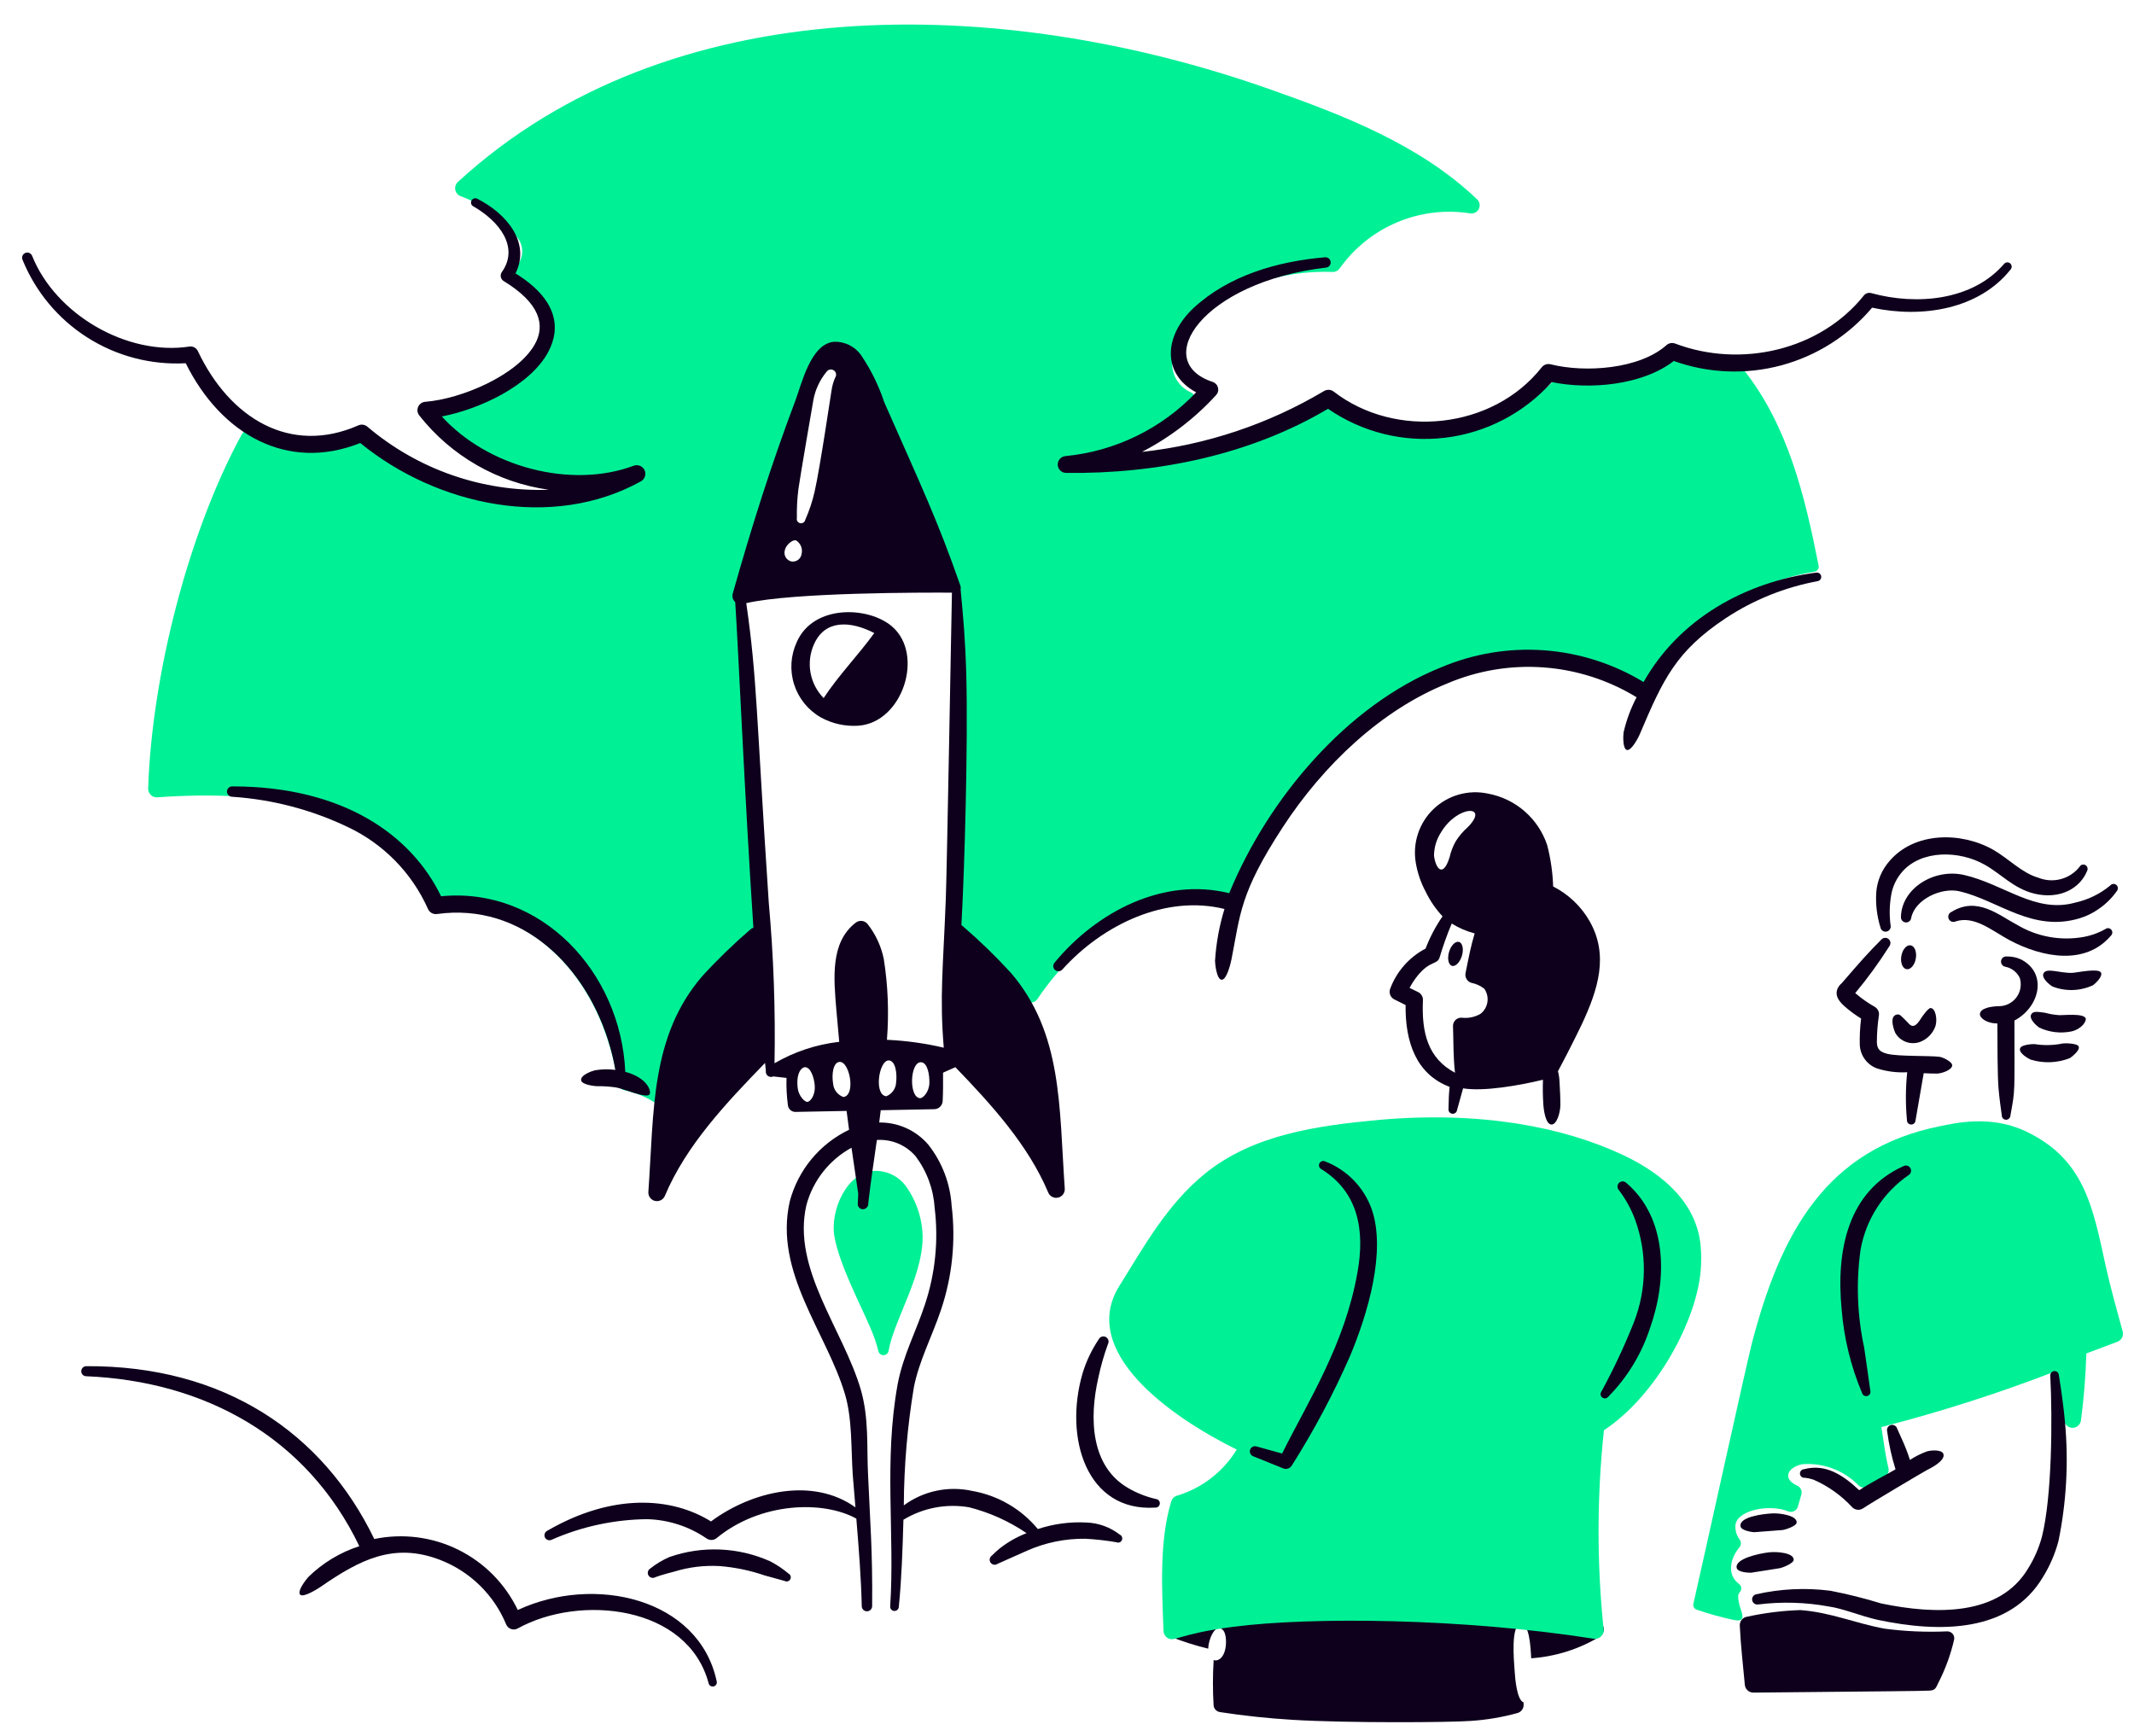 <svg width="193" height="157" viewBox="0 0 193 157" fill="none" xmlns="http://www.w3.org/2000/svg">
<path d="M144.329 146.6C140.229 146.326 136.418 145.613 132.236 145.36C127.245 145.06 122.658 145.269 117.336 145.332C114.492 145.289 111.65 145.523 108.852 146.032C107.651 146.218 106.5 146.643 105.467 147.282C105.401 147.332 105.353 147.402 105.329 147.482C105.305 147.561 105.308 147.646 105.336 147.724C105.363 147.802 105.415 147.869 105.484 147.915C105.552 147.962 105.634 147.985 105.717 147.982C106.873 148.452 108.062 148.834 109.276 149.125C109.276 149.046 109.28 148.968 109.289 148.889C109.373 148.25 109.755 147.196 110.321 147.283C110.904 147.362 110.956 148.483 110.821 149.135C110.664 149.957 110.155 150.3 109.763 150.158C109.68 151.519 109.678 152.883 109.757 154.244C109.768 154.397 109.832 154.541 109.936 154.653C110.04 154.765 110.179 154.838 110.331 154.861C112.511 155.199 114.698 155.428 116.892 155.561C121.762 155.861 131.119 155.803 133.008 155.661C134.441 155.569 135.861 155.329 137.245 154.946C137.415 154.897 137.563 154.791 137.664 154.645C137.764 154.499 137.812 154.323 137.798 154.146C137.798 154.09 137.789 154.034 137.785 153.979C137.179 153.762 137.026 151.785 136.985 151.152C136.921 150.209 136.61 146.933 137.559 146.894C138.298 146.864 138.429 148.853 138.481 149.994C140.69 149.843 142.831 149.163 144.724 148.013C144.853 147.92 144.951 147.788 145.004 147.637C145.056 147.487 145.061 147.323 145.018 147.169C144.975 147.015 144.886 146.878 144.763 146.776C144.639 146.675 144.488 146.613 144.329 146.6Z" fill="#0E001C"/>
<path d="M164.477 51.168C163.229 44.837 161.701 38.498 157.687 33.432C157.881 33.407 158.078 33.376 158.272 33.341C158.394 33.319 158.503 33.249 158.574 33.147C158.645 33.044 158.673 32.918 158.652 32.795C158.641 32.734 158.618 32.676 158.585 32.624C158.551 32.573 158.508 32.528 158.457 32.493C158.407 32.458 158.349 32.433 158.289 32.42C158.229 32.407 158.166 32.407 158.106 32.418C156.048 32.756 153.936 32.363 152.137 31.308C152.054 31.267 151.961 31.249 151.869 31.257C151.777 31.265 151.689 31.299 151.615 31.354C148.741 33.554 145.047 34.971 141.621 33.71C141.52 33.673 141.409 33.669 141.305 33.696C141.201 33.724 141.108 33.783 141.039 33.865C136.4 39.323 126.507 39.879 120.839 35.672C120.747 35.603 120.637 35.563 120.523 35.556C120.408 35.549 120.294 35.576 120.195 35.633C114.198 38.914 107.541 40.805 100.716 41.166C103.377 40.123 105.814 38.581 107.897 36.623C107.975 36.546 108.035 36.45 108.07 36.346C108.104 36.241 108.114 36.129 108.098 36.02C108.081 35.911 108.039 35.807 107.975 35.717C107.91 35.627 107.826 35.554 107.728 35.503C107.177 35.266 106.715 34.861 106.408 34.345C106.101 33.83 105.965 33.231 106.019 32.633C106.284 29.393 110.592 26.701 113.644 25.624C115.857 24.856 118.195 24.508 120.536 24.596C120.655 24.6 120.773 24.575 120.88 24.523C120.987 24.47 121.079 24.393 121.149 24.296C122.454 22.448 124.249 21 126.332 20.117C128.415 19.234 130.704 18.949 132.94 19.296C133.097 19.327 133.26 19.305 133.404 19.235C133.549 19.165 133.666 19.05 133.74 18.908C133.813 18.765 133.838 18.603 133.811 18.445C133.784 18.287 133.707 18.142 133.591 18.031C128.402 13.077 121.533 10.431 114.803 8.058C90.419 -0.542 60.527 -1.11 41.412 16.458C41.314 16.547 41.242 16.66 41.2 16.785C41.159 16.911 41.151 17.044 41.176 17.174C41.202 17.303 41.261 17.424 41.346 17.525C41.432 17.625 41.542 17.702 41.666 17.747C43.666 18.483 45.422 19.759 46.741 21.434C46.932 21.651 47.073 21.907 47.153 22.185C47.234 22.463 47.252 22.755 47.206 23.041C47.16 23.326 47.052 23.598 46.888 23.837C46.725 24.075 46.511 24.275 46.262 24.421C46.158 24.503 46.077 24.611 46.027 24.733C45.977 24.855 45.959 24.988 45.975 25.12C45.992 25.251 46.042 25.376 46.12 25.482C46.199 25.588 46.303 25.673 46.424 25.727C47.168 26.024 47.837 26.482 48.385 27.068C48.932 27.654 49.343 28.352 49.59 29.115C50.462 32.289 47.157 34.961 44.071 36.057C42.481 36.636 40.779 36.836 39.099 36.641C38.942 36.621 38.782 36.65 38.642 36.723C38.502 36.797 38.387 36.912 38.315 37.053C38.242 37.193 38.214 37.353 38.235 37.51C38.256 37.667 38.325 37.814 38.433 37.93C42.572 42.403 48.514 44.221 54.594 43.93C49.989 45.983 44.571 45.241 39.81 43.473C37.349 42.681 35.092 41.357 33.2 39.595C33.084 39.474 32.931 39.393 32.766 39.365C32.6 39.337 32.429 39.363 32.28 39.44C30.816 40.161 29.192 40.499 27.562 40.422C25.932 40.345 24.348 39.856 22.958 39C22.868 38.945 22.768 38.908 22.663 38.893C22.559 38.877 22.452 38.883 22.35 38.91C22.248 38.937 22.153 38.985 22.07 39.05C21.986 39.115 21.917 39.197 21.867 39.289C17.033 48.141 13.73 61.11 13.4 71.319C13.396 71.428 13.415 71.537 13.456 71.638C13.497 71.74 13.559 71.831 13.638 71.906C13.717 71.982 13.811 72.04 13.914 72.077C14.016 72.113 14.126 72.128 14.235 72.119C23.689 71.429 36.295 72.646 39.25 81.695C39.302 81.852 39.402 81.988 39.536 82.084C39.67 82.18 39.832 82.231 39.997 82.23C48.897 82.119 54.636 89.362 55.869 97.965C55.891 98.121 55.96 98.267 56.067 98.383C56.174 98.499 56.315 98.579 56.469 98.613C59.391 99.288 59.529 100.426 60.369 100.004C60.493 99.941 60.599 99.845 60.673 99.727C60.748 99.608 60.788 99.472 60.791 99.332C60.94 92.819 63.843 87.732 68.697 83.532C68.803 83.442 68.882 83.326 68.926 83.194C68.97 83.063 68.978 82.921 68.948 82.786C68.243 79.516 66.669 61 66.871 53.6C66.934 52.31 67.169 51.035 67.571 49.807C67.602 49.707 72.529 35.086 74.436 32.723C75.336 31.613 76.213 31.156 77.358 32.483C78.144 33.547 78.743 34.736 79.13 36C81.259 41.964 84.447 47.376 86.469 53.373C86.903 54.761 87.106 56.212 87.069 57.666C87.069 57.766 86.524 74.803 86.097 83.716C86.092 83.844 86.12 83.972 86.178 84.086C86.237 84.2 86.324 84.297 86.431 84.368C88.783 86.085 90.882 88.126 92.665 90.429C92.737 90.515 92.829 90.583 92.932 90.628C93.035 90.672 93.148 90.692 93.26 90.686C93.372 90.68 93.482 90.648 93.579 90.593C93.677 90.537 93.761 90.46 93.824 90.366C97.506 84.859 104.987 78.966 111.017 81.734C111.102 81.773 111.194 81.794 111.288 81.796C111.381 81.798 111.474 81.78 111.561 81.745C111.648 81.71 111.726 81.657 111.792 81.59C111.857 81.524 111.909 81.444 111.943 81.357C113.127 78.098 114.705 74.995 116.643 72.119C120.235 67.092 125.221 63.227 130.985 61C136.747 58.887 142.998 58.964 148.231 63.1C148.29 63.147 148.358 63.181 148.431 63.2C148.504 63.219 148.581 63.223 148.655 63.21C148.73 63.197 148.801 63.169 148.864 63.127C148.926 63.085 148.98 63.03 149.02 62.966C152.879 56.906 156.992 52.916 164.1 51.711C164.161 51.701 164.219 51.679 164.271 51.646C164.323 51.613 164.368 51.57 164.403 51.52C164.438 51.469 164.463 51.412 164.476 51.351C164.488 51.291 164.489 51.229 164.477 51.168Z" fill="#00F096"/>
<path d="M83.413 111.259C83.279 109.819 82.761 108.441 81.913 107.269C81.582 106.825 81.147 106.47 80.647 106.233C80.146 105.996 79.596 105.885 79.043 105.91C76.588 106.016 75.062 109.503 75.461 111.819C75.919 114.442 77.871 118.094 78.719 120.113C79.024 120.798 79.268 121.509 79.448 122.237C79.477 122.342 79.542 122.433 79.631 122.495C79.72 122.557 79.828 122.587 79.936 122.578C80.045 122.57 80.147 122.524 80.225 122.449C80.304 122.374 80.354 122.274 80.367 122.166C80.86 119.3 83.773 114.978 83.413 111.259Z" fill="#00F096"/>
<path d="M175.4 95.589C174.484 95.475 171.7 95.568 170.7 95.323C170.058 95.163 169.76 94.923 169.745 94.273C169.747 93.472 169.807 92.671 169.925 91.878C169.954 91.724 169.936 91.565 169.871 91.422C169.807 91.278 169.7 91.159 169.566 91.078C168.933 90.721 168.337 90.302 167.787 89.827C168.909 88.481 169.942 87.062 170.879 85.58C170.951 85.484 170.983 85.363 170.969 85.243C170.955 85.124 170.895 85.014 170.803 84.937C170.71 84.86 170.591 84.822 170.471 84.83C170.351 84.838 170.238 84.891 170.157 84.98C168.987 86.15 168.357 86.857 166.569 88.931C166.356 89.102 166.202 89.335 166.128 89.597C165.996 90.169 166.383 90.625 166.819 91.02C167.286 91.433 167.788 91.804 168.319 92.129C168.219 92.927 168.179 93.731 168.2 94.534C168.225 95 168.387 95.449 168.664 95.824C168.942 96.199 169.324 96.484 169.763 96.644C170.643 96.922 171.567 97.038 172.489 96.986C172.339 98.42 172.331 99.865 172.464 101.3C172.457 101.402 172.49 101.503 172.557 101.581C172.623 101.658 172.718 101.707 172.82 101.715C172.871 101.72 172.922 101.714 172.971 101.699C173.02 101.683 173.065 101.658 173.104 101.625C173.143 101.592 173.175 101.552 173.198 101.506C173.221 101.461 173.235 101.411 173.239 101.36L173.982 97.073C174.376 97.093 175.008 97.114 175.196 97.107C175.624 97.098 176.559 96.774 176.559 96.357C176.557 96.045 175.745 95.634 175.4 95.589Z" fill="#0E001C"/>
<path d="M171.416 93.44C171.637 93.816 171.983 94.103 172.394 94.249C172.805 94.395 173.254 94.392 173.663 94.24C173.983 94.116 174.273 93.924 174.511 93.677C174.75 93.43 174.931 93.135 175.044 92.81C175.223 92.261 175.081 91.188 174.596 91.18C174.376 91.18 173.818 91.988 173.755 92.089C173.388 92.678 173.034 93.089 172.578 92.529C171.893 91.847 171.824 91.688 171.508 91.779C170.945 91.94 171.159 92.847 171.416 93.44Z" fill="#0E001C"/>
<path d="M182.777 86.78C182.381 86.598 181.949 86.508 181.513 86.516C181.452 86.507 181.389 86.51 181.329 86.525C181.269 86.54 181.213 86.566 181.163 86.603C181.114 86.639 181.072 86.685 181.04 86.738C181.008 86.791 180.987 86.85 180.977 86.911C180.968 86.972 180.971 87.034 180.986 87.094C181.001 87.154 181.027 87.21 181.064 87.26C181.1 87.31 181.146 87.352 181.199 87.384C181.252 87.416 181.311 87.437 181.372 87.446C181.653 87.502 181.916 87.623 182.142 87.799C182.368 87.975 182.549 88.201 182.672 88.46C182.762 88.759 182.781 89.075 182.726 89.382C182.672 89.689 182.545 89.979 182.357 90.228C182.168 90.477 181.924 90.677 181.643 90.814C181.363 90.95 181.054 91.018 180.742 91.012C180.134 91.031 179.07 91.16 179.062 91.755C179.062 92.02 179.569 92.563 180.644 92.574C180.644 94.035 180.65 97.216 180.744 98.409C180.809 99.258 181.016 100.709 181.044 100.885C181.041 100.989 181.08 101.089 181.151 101.164C181.222 101.239 181.32 101.282 181.424 101.285C181.527 101.285 181.626 101.246 181.7 101.175C181.775 101.104 181.819 101.007 181.824 100.904C182.269 98.404 182.187 99.187 182.187 92.311C184.506 91.08 185.189 88.012 182.777 86.78Z" fill="#0E001C"/>
<path d="M170.984 83.691C170.86 82.749 170.885 81.793 171.058 80.859C171.2 80.118 171.537 79.428 172.034 78.859C173.784 76.853 177.206 76.915 179.503 78.218C181.016 79.067 182.082 80.346 183.965 80.828C186.328 81.396 188.129 80.337 188.765 78.768C188.809 78.676 188.817 78.57 188.785 78.472C188.754 78.374 188.686 78.292 188.596 78.243C188.551 78.22 188.501 78.205 188.451 78.201C188.4 78.197 188.349 78.202 188.3 78.218C188.252 78.233 188.207 78.258 188.168 78.291C188.129 78.324 188.097 78.364 188.074 78.409C187.642 78.953 187.047 79.342 186.376 79.519C185.705 79.696 184.995 79.651 184.352 79.391C182.861 78.97 181.692 77.682 180.27 76.866C177.324 75.196 173.129 75.256 170.892 77.877C170.203 78.658 169.782 79.64 169.692 80.677C169.619 81.758 169.746 82.842 170.065 83.877C170.075 83.94 170.098 84 170.132 84.053C170.166 84.107 170.21 84.153 170.263 84.189C170.315 84.225 170.374 84.25 170.437 84.262C170.499 84.275 170.563 84.274 170.625 84.261C170.687 84.248 170.746 84.223 170.798 84.186C170.85 84.15 170.894 84.103 170.928 84.049C170.961 83.996 170.984 83.935 170.993 83.873C171.003 83.81 171 83.746 170.984 83.684V83.691Z" fill="#0E001C"/>
<path d="M172.852 83.02C173.186 81.35 175.596 80.22 177.252 80.628C180.739 81.45 183.799 84.352 188.081 83.062C188.707 82.872 189.299 82.58 189.832 82.199C190.466 81.762 191.017 81.215 191.459 80.583C191.523 80.502 191.552 80.399 191.54 80.296C191.528 80.193 191.475 80.099 191.394 80.035C191.312 79.971 191.209 79.942 191.106 79.954C191.003 79.966 190.91 80.019 190.846 80.1C189.926 80.861 188.838 81.39 187.673 81.646C184.063 82.646 181.273 79.976 177.601 79.135C174.884 78.54 171.99 80.372 171.923 82.918C171.91 83.042 171.948 83.166 172.026 83.263C172.105 83.36 172.219 83.422 172.343 83.435C172.465 83.447 172.587 83.41 172.682 83.332C172.777 83.254 172.838 83.142 172.852 83.02Z" fill="#0E001C"/>
<path d="M176.886 83.338C178.563 82.807 180.136 84.163 181.714 85.025C184.807 86.673 188.648 87.308 190.914 84.631C190.988 84.563 191.032 84.468 191.038 84.368C191.044 84.267 191.011 84.168 190.945 84.091C190.88 84.014 190.787 83.966 190.686 83.957C190.586 83.947 190.486 83.977 190.407 84.039C190.161 84.182 189.904 84.304 189.639 84.405C189.261 84.555 188.869 84.668 188.47 84.743C186.398 85.123 184.259 84.741 182.448 83.666C180.737 82.761 178.808 81.047 176.492 82.486C176.433 82.51 176.38 82.546 176.336 82.591C176.291 82.637 176.256 82.69 176.233 82.749C176.21 82.808 176.199 82.872 176.201 82.935C176.203 82.999 176.218 83.061 176.244 83.118C176.271 83.176 176.309 83.228 176.356 83.27C176.403 83.312 176.459 83.345 176.519 83.365C176.579 83.386 176.642 83.394 176.706 83.389C176.769 83.385 176.83 83.367 176.887 83.338H176.886Z" fill="#0E001C"/>
<path d="M185.626 89.231C186.214 89.461 186.842 89.569 187.473 89.549C188.103 89.529 188.724 89.381 189.296 89.115C189.472 88.995 190.211 88.315 190.011 87.966C189.774 87.548 187.836 87.981 187.429 87.995C186.313 88.044 185.129 87.509 184.829 88.019C184.564 88.461 185.408 89.107 185.626 89.231Z" fill="#0E001C"/>
<path d="M184.424 92.947C185.328 93.371 186.345 93.494 187.324 93.299C188.276 93.085 188.724 92.361 188.63 92.108C188.424 91.627 186.63 91.845 186.2 91.82C185.781 91.791 185.366 91.72 184.961 91.608C184.179 91.495 183.88 91.463 183.707 91.749C183.457 92.179 184.269 92.845 184.424 92.947Z" fill="#0E001C"/>
<path d="M183.659 95.846C184.818 96.202 186.063 96.154 187.192 95.712C187.298 95.652 188.145 95.023 187.998 94.659C187.87 94.348 186.728 94.359 186.575 94.381C185.73 94.557 184.86 94.578 184.008 94.441C183.908 94.435 182.808 94.46 182.694 94.835C182.558 95.29 183.531 95.792 183.659 95.846Z" fill="#0E001C"/>
<path d="M153.809 112.7C153.46 108.907 150.548 106.252 146.815 104.487C141.348 101.907 133.833 100.48 124.677 101.3C119.071 101.822 113.358 102.625 108.998 106.139C105.553 108.939 103.467 112.739 101.232 116.317C97.577 122.191 105.671 128.075 111.85 131.117C110.63 133.117 108.717 134.599 106.476 135.279C106.347 135.312 106.229 135.378 106.132 135.47C106.036 135.562 105.965 135.677 105.927 135.804C104.827 139.441 105.096 143.755 105.227 147.528C105.232 147.646 105.264 147.762 105.32 147.866C105.376 147.969 105.455 148.059 105.551 148.128C106.211 148.596 106.444 147.807 111.528 147.149C118.609 146.233 132.301 146.367 144.14 148.227C144.258 148.245 144.378 148.236 144.492 148.199C144.606 148.163 144.71 148.101 144.796 148.019C144.882 147.936 144.948 147.835 144.988 147.722C145.029 147.61 145.043 147.49 145.03 147.371C144.413 141.387 144.423 135.354 145.059 129.371C149.821 126.216 153.439 119.452 153.814 114.91C153.872 114.175 153.87 113.435 153.809 112.7Z" fill="#00F096"/>
<path d="M115.953 131.475C118.353 126.666 121.608 121.643 122.767 115.11C123.467 111.253 122.829 107.795 119.489 105.745C119.4 105.696 119.335 105.615 119.305 105.518C119.276 105.421 119.285 105.317 119.331 105.227C119.377 105.137 119.456 105.068 119.552 105.035C119.648 105.003 119.752 105.008 119.844 105.051C120.812 105.424 121.689 106.001 122.415 106.743C123.14 107.485 123.698 108.375 124.049 109.351C125.396 113.194 123.684 118.865 122.105 122.639C120.605 126.068 118.846 129.378 116.844 132.539C116.771 132.669 116.655 132.77 116.516 132.823C116.377 132.877 116.224 132.879 116.083 132.831L113.347 131.725C113.289 131.704 113.235 131.672 113.19 131.63C113.144 131.589 113.107 131.539 113.081 131.483C113.055 131.427 113.04 131.366 113.037 131.305C113.034 131.243 113.044 131.181 113.065 131.123C113.086 131.065 113.118 131.012 113.16 130.966C113.201 130.921 113.251 130.884 113.307 130.858C113.363 130.831 113.424 130.816 113.485 130.814C113.547 130.811 113.609 130.82 113.667 130.841L115.953 131.475Z" fill="#0E001C"/>
<path d="M146.418 107.655C147.034 108.47 147.528 109.37 147.883 110.328C148.973 113.331 148.933 116.628 147.77 119.604C146.918 121.75 145.937 123.843 144.833 125.87C144.802 125.911 144.78 125.958 144.768 126.007C144.755 126.057 144.753 126.108 144.761 126.159C144.769 126.209 144.787 126.258 144.813 126.301C144.84 126.345 144.875 126.382 144.917 126.412C145.001 126.473 145.105 126.498 145.207 126.482C145.31 126.466 145.401 126.41 145.463 126.327C147.185 124.578 148.475 122.451 149.232 120.115C150.832 115.602 150.761 110.138 147.09 107C147.003 106.911 146.884 106.86 146.76 106.858C146.635 106.857 146.515 106.905 146.426 106.992C146.337 107.078 146.286 107.197 146.285 107.322C146.283 107.446 146.331 107.566 146.418 107.655Z" fill="#0E001C"/>
<path d="M99.376 121.134C98.731 122.092 98.233 123.141 97.9 124.247C96.211 130.088 98.277 136.762 104.479 136.365C104.582 136.373 104.684 136.339 104.762 136.271C104.84 136.203 104.888 136.107 104.896 136.004C104.903 135.901 104.869 135.799 104.802 135.721C104.734 135.643 104.638 135.595 104.535 135.587C103.649 135.383 102.799 135.046 102.014 134.587C98.68 132.647 98.479 128.359 99.334 124.617C99.552 123.581 99.844 122.562 100.207 121.567C100.235 121.513 100.253 121.453 100.259 121.392C100.264 121.33 100.258 121.268 100.239 121.209C100.221 121.151 100.191 121.096 100.152 121.049C100.112 121.001 100.064 120.962 100.009 120.934C99.955 120.905 99.895 120.887 99.834 120.882C99.772 120.876 99.71 120.883 99.652 120.901C99.593 120.919 99.538 120.949 99.491 120.989C99.444 121.028 99.404 121.077 99.376 121.131V121.134Z" fill="#0E001C"/>
<path d="M191.975 120.438C191.45 118.482 190.907 116.616 190.436 114.49C189.264 109.085 188.485 104.782 183.122 102.29C179.964 100.829 176.775 101.603 175.43 101.871C165.177 103.938 161.045 111.456 158.42 121.586C157.93 123.486 153.835 142.118 153.151 145.062C153.125 145.172 153.141 145.287 153.195 145.386C153.249 145.485 153.338 145.56 153.444 145.597C154.552 145.978 155.682 146.291 156.828 146.533C157.703 146.705 157.694 146.29 157.435 145.553C157.353 145.325 157.29 145.091 157.247 144.853C157.194 144.547 157.147 144.219 157.339 144.026C157.389 143.975 157.428 143.913 157.452 143.845C157.477 143.777 157.486 143.704 157.48 143.632C157.473 143.56 157.451 143.491 157.416 143.428C157.38 143.365 157.331 143.311 157.272 143.269C156.172 142.438 156.449 140.998 157.325 139.944C157.399 139.85 157.442 139.735 157.447 139.616C157.452 139.496 157.419 139.378 157.353 139.278C157.194 139.076 157.078 138.843 157.012 138.594C156.946 138.345 156.932 138.086 156.969 137.831C157.292 136.522 160.15 136.053 161.72 136.704C161.806 136.739 161.898 136.755 161.991 136.751C162.084 136.748 162.175 136.725 162.258 136.683C162.341 136.642 162.415 136.584 162.474 136.512C162.533 136.44 162.576 136.357 162.6 136.267L162.917 135.182C162.962 135.026 162.948 134.858 162.879 134.711C162.81 134.564 162.689 134.447 162.54 134.382C161.174 133.762 161.648 132.731 162.991 132.441C163.92 132.368 164.853 132.497 165.727 132.822C166.601 133.146 167.393 133.656 168.049 134.318C168.17 134.448 168.333 134.53 168.51 134.55C168.686 134.569 168.864 134.525 169.01 134.424C169.466 134.133 169.937 133.865 170.422 133.624C170.567 133.545 170.681 133.42 170.748 133.269C170.815 133.118 170.83 132.95 170.792 132.789C170.503 131.595 170.353 130.342 170.151 129.081C175.496 127.708 180.756 126.023 185.904 124.034C186.264 125.641 186.432 126.927 186.679 128.496C186.707 128.68 186.801 128.847 186.943 128.967C187.084 129.087 187.265 129.151 187.451 129.149C187.636 129.146 187.815 129.077 187.953 128.953C188.092 128.829 188.181 128.659 188.204 128.475C188.469 126.467 188.631 124.446 188.69 122.421L191.517 121.357C191.693 121.287 191.836 121.154 191.921 120.985C192.005 120.815 192.025 120.621 191.975 120.438Z" fill="#00F096"/>
<path d="M172.136 105.487C167.146 107.744 166.036 113.034 166.561 118.464C166.772 121.056 167.394 123.597 168.403 125.994C168.416 126.044 168.439 126.09 168.47 126.13C168.501 126.171 168.54 126.205 168.584 126.23C168.628 126.256 168.677 126.273 168.727 126.279C168.778 126.286 168.83 126.282 168.879 126.269C168.928 126.257 168.974 126.234 169.015 126.204C169.056 126.173 169.09 126.135 169.115 126.091C169.141 126.047 169.157 125.998 169.164 125.948C169.171 125.897 169.167 125.846 169.154 125.797C169.041 125.043 168.685 122.423 168.597 121.897C167.966 118.98 167.856 115.974 168.273 113.018C168.516 111.668 169.023 110.38 169.765 109.227C170.508 108.074 171.471 107.079 172.6 106.3C172.653 106.27 172.701 106.229 172.739 106.181C172.777 106.132 172.805 106.077 172.821 106.017C172.838 105.958 172.842 105.896 172.835 105.835C172.827 105.773 172.808 105.714 172.777 105.661C172.747 105.607 172.706 105.56 172.658 105.522C172.609 105.484 172.554 105.456 172.494 105.439C172.435 105.423 172.373 105.418 172.312 105.426C172.251 105.433 172.191 105.453 172.138 105.483L172.136 105.487Z" fill="#0E001C"/>
<path d="M158.654 138.591C158.754 138.591 161.145 138.405 161.246 138.391C161.421 138.369 162.456 138.056 162.489 137.725C162.552 137.085 161.015 136.868 160.362 136.887C159.456 136.923 157.262 137.204 157.414 138.056C157.477 138.471 158.554 138.591 158.654 138.591Z" fill="#0E001C"/>
<path d="M158.376 142.254C158.476 142.247 160.906 141.854 161.007 141.838C161.19 141.798 162.207 141.428 162.222 141.088C162.243 140.445 160.674 140.328 159.985 140.412C159.073 140.518 156.847 140.996 157.073 141.838C157.181 142.248 158.276 142.263 158.376 142.254Z" fill="#0E001C"/>
<path d="M159.009 145.127C161.128 144.863 163.275 144.924 165.376 145.307C166.7 145.492 168.325 146.19 169.806 146.515C175.506 147.724 181.79 147.665 184.774 142.634C185.4 141.622 185.872 140.521 186.174 139.369C186.889 135.866 187.089 132.277 186.766 128.716C186.639 127.268 186.435 125.835 186.202 124.363C186.191 124.261 186.14 124.166 186.06 124.101C185.98 124.036 185.877 124.006 185.774 124.017C185.672 124.028 185.578 124.079 185.513 124.159C185.448 124.239 185.417 124.342 185.428 124.444C185.634 128.359 185.581 135.387 184.674 138.999C184.404 140.002 183.989 140.96 183.441 141.842C180.864 146.198 175.076 146.064 170.122 145.032C168.619 144.569 167.091 144.187 165.547 143.888C163.302 143.598 161.024 143.707 158.817 144.208C158.699 144.238 158.598 144.312 158.533 144.415C158.469 144.518 158.447 144.642 158.472 144.761C158.497 144.88 158.567 144.984 158.668 145.053C158.768 145.121 158.891 145.148 159.011 145.127H159.009Z" fill="#0E001C"/>
<path d="M175.757 131.5C175.61 131.1 174.595 131.157 174.194 131.31C173.683 131.506 173.194 131.755 172.736 132.053C172.63 131.732 172.522 131.413 172.4 131.099C172.153 130.458 171.85 129.852 171.579 129.219C171.561 129.16 171.532 129.105 171.494 129.057C171.455 129.009 171.407 128.969 171.353 128.94C171.298 128.911 171.239 128.892 171.178 128.886C171.116 128.879 171.054 128.885 170.995 128.903C170.936 128.92 170.881 128.949 170.833 128.988C170.785 129.027 170.746 129.075 170.716 129.129C170.687 129.183 170.668 129.243 170.662 129.304C170.656 129.365 170.661 129.427 170.679 129.486C170.832 130.646 171.084 131.79 171.433 132.906C170.217 133.606 169.359 134.006 168.147 134.794C166.677 133.411 165.099 132.373 163.153 132.894C163.101 132.897 163.049 132.911 163.003 132.935C162.956 132.958 162.914 132.991 162.88 133.031C162.846 133.071 162.821 133.117 162.806 133.167C162.79 133.217 162.785 133.27 162.79 133.322C162.796 133.374 162.812 133.425 162.837 133.47C162.863 133.516 162.897 133.556 162.939 133.588C162.98 133.62 163.028 133.644 163.078 133.657C163.129 133.67 163.182 133.673 163.234 133.665C163.503 133.695 163.767 133.754 164.023 133.842C165.35 134.424 166.542 135.275 167.523 136.342C167.653 136.469 167.822 136.546 168.003 136.561C168.183 136.575 168.363 136.527 168.512 136.423C169.021 136.061 173.934 133.148 174.265 132.974C174.479 132.868 176 132.134 175.757 131.5Z" fill="#0E001C"/>
<path d="M176.1 147.561C174.224 147.644 172.345 147.564 170.483 147.322C167.859 146.855 165.598 145.839 162.82 145.635C161.211 145.688 159.61 145.887 158.037 146.23C157.84 146.252 157.659 146.348 157.53 146.499C157.402 146.651 157.336 146.845 157.347 147.043C157.437 148.897 157.624 150.443 157.804 152.4C157.822 152.593 157.911 152.772 158.055 152.901C158.198 153.031 158.385 153.102 158.579 153.1C170.606 152.98 173.72 152.962 174.496 152.92C175.042 152.891 175.073 152.688 175.313 152.196C175.95 150.954 176.429 149.637 176.738 148.275C176.751 148.185 176.744 148.093 176.718 148.005C176.691 147.918 176.646 147.838 176.585 147.77C176.525 147.701 176.45 147.648 176.366 147.612C176.282 147.576 176.191 147.558 176.1 147.561Z" fill="#0E001C"/>
<path d="M80.7 56.686C78.587 54.835 73.565 54.638 72.062 58.075C71.505 59.276 71.418 60.642 71.82 61.904C72.221 63.165 73.081 64.23 74.23 64.888C75.268 65.459 76.448 65.72 77.63 65.642C81.637 65.358 83.609 59.22 80.7 56.686ZM74.491 63.142C73.869 62.509 73.454 61.703 73.301 60.83C73.147 59.957 73.261 59.057 73.629 58.25C74.629 56.026 76.913 56.15 79.07 57.26C77.611 59.278 75.861 61.053 74.491 63.142Z" fill="#0E001C"/>
<path d="M164.709 52.118C164.692 52.017 164.636 51.926 164.553 51.865C164.47 51.804 164.366 51.779 164.265 51.793C157.878 52.63 151.882 55.951 148.646 61.693C145.914 60.035 142.827 59.051 139.639 58.821C136.452 58.591 133.256 59.123 130.315 60.372C121.803 63.792 114.672 72.258 111.171 80.791C105.25 79.327 99.223 82.417 95.371 87.078C95.331 87.125 95.3 87.179 95.281 87.237C95.261 87.296 95.254 87.358 95.258 87.419C95.263 87.48 95.28 87.54 95.307 87.595C95.335 87.65 95.374 87.699 95.42 87.74C95.467 87.78 95.521 87.81 95.579 87.829C95.638 87.849 95.7 87.856 95.761 87.852C95.823 87.847 95.882 87.831 95.938 87.803C95.993 87.775 96.041 87.737 96.082 87.69C99.776 83.59 105.458 80.916 110.741 82.219C110.272 83.749 109.985 85.328 109.887 86.925C109.895 87.241 110.042 88.597 110.487 88.619C110.932 88.641 111.287 87.219 111.375 86.777C112.175 82.735 112.107 80.811 115.993 74.854C119.693 69.174 124.941 64.211 130.893 61.819C133.64 60.649 136.626 60.151 139.604 60.369C142.582 60.586 145.465 61.512 148.013 63.069C147.486 64.074 147.091 65.142 146.837 66.248C146.794 66.576 146.753 67.738 147.137 67.836C147.537 67.936 148.174 66.736 148.328 66.35C150.42 61.421 151.593 58.895 156.068 55.921C158.587 54.258 161.415 53.118 164.383 52.568C164.486 52.551 164.578 52.495 164.639 52.41C164.7 52.326 164.725 52.221 164.709 52.118Z" fill="#0E001C"/>
<path d="M56.549 96.948C56.149 87.875 48.882 80.187 39.891 81.07C37.213 75.522 31.031 71.131 21.018 71.131C20.956 71.128 20.895 71.138 20.837 71.158C20.779 71.179 20.725 71.212 20.68 71.253C20.634 71.295 20.597 71.345 20.571 71.401C20.545 71.457 20.53 71.517 20.528 71.579C20.523 71.704 20.569 71.825 20.653 71.916C20.737 72.008 20.855 72.062 20.979 72.068C24.607 72.306 28.157 73.233 31.439 74.8C34.672 76.322 37.251 78.954 38.707 82.217C38.775 82.372 38.891 82.501 39.039 82.584C39.187 82.666 39.357 82.698 39.525 82.675C47.184 81.615 53.115 87.411 55.175 94.687C55.372 95.374 55.531 96.071 55.652 96.775C55.038 96.694 54.415 96.706 53.805 96.811C53.541 96.873 52.482 97.24 52.559 97.711C52.624 98.136 53.819 98.238 53.932 98.247C54.53 98.237 55.129 98.276 55.721 98.363C56.453 98.493 58.43 99.377 58.739 98.997C58.948 98.724 58.558 97.485 56.549 96.948Z" fill="#0E001C"/>
<path d="M108.18 35.488C105.055 33.804 105.272 30.337 107.969 27.838C111.139 24.918 115.518 23.638 119.848 23.271C119.969 23.264 120.089 23.303 120.181 23.382C120.274 23.461 120.332 23.573 120.344 23.694C120.356 23.815 120.32 23.936 120.244 24.031C120.169 24.126 120.059 24.188 119.939 24.204C108.745 25.504 104.022 32.704 109.681 34.547C109.797 34.586 109.901 34.654 109.984 34.744C110.068 34.834 110.127 34.944 110.157 35.062C110.186 35.181 110.186 35.306 110.155 35.424C110.125 35.543 110.065 35.652 109.981 35.741C108.068 37.834 105.8 39.572 103.281 40.873C109.099 40.242 114.713 38.366 119.742 35.373C119.877 35.291 120.034 35.252 120.191 35.261C120.349 35.269 120.501 35.326 120.626 35.422C126.181 39.729 135.002 38.857 139.436 33.222C139.529 33.104 139.654 33.016 139.796 32.968C139.938 32.92 140.091 32.914 140.236 32.951C143.387 33.74 148.289 33.384 150.717 31.218C150.821 31.126 150.948 31.064 151.084 31.039C151.221 31.013 151.362 31.025 151.492 31.073C157.455 33.332 164.606 31.681 168.566 26.731C168.642 26.634 168.745 26.562 168.862 26.523C168.979 26.483 169.104 26.479 169.224 26.509C173.388 27.655 178.437 27.167 181.262 23.854C181.329 23.782 181.422 23.738 181.521 23.731C181.62 23.724 181.717 23.756 181.794 23.818C181.87 23.881 181.92 23.971 181.933 24.069C181.945 24.168 181.92 24.267 181.862 24.347C179.003 27.979 173.851 28.807 169.314 27.83C167.171 30.365 164.305 32.185 161.1 33.047C157.894 33.908 154.502 33.77 151.377 32.651C148.564 34.841 143.777 35.271 140.344 34.56C137.844 37.359 134.409 39.15 130.682 39.595C126.956 40.04 123.195 39.108 120.107 36.976C113.087 41.139 104.695 42.876 96.407 42.776C96.211 42.772 96.024 42.692 95.885 42.553C95.747 42.415 95.667 42.228 95.662 42.032C95.658 41.836 95.729 41.646 95.861 41.501C95.993 41.356 96.176 41.268 96.372 41.254C100.873 40.814 105.065 38.767 108.18 35.488Z" fill="#0E001C"/>
<path d="M49.638 44.3C44.999 43.656 40.791 41.237 37.9 37.553C37.82 37.444 37.77 37.316 37.757 37.181C37.743 37.046 37.766 36.91 37.822 36.787C37.878 36.664 37.967 36.558 38.077 36.48C38.188 36.403 38.318 36.356 38.453 36.345C41.764 36.082 46.792 33.929 48.363 31.154C49.363 29.386 48.8 27.407 45.563 25.428C45.496 25.389 45.437 25.336 45.392 25.273C45.346 25.21 45.313 25.139 45.296 25.063C45.279 24.987 45.277 24.908 45.292 24.832C45.306 24.755 45.336 24.683 45.38 24.618C46.98 22.374 45.18 20.018 42.802 18.662C42.757 18.638 42.717 18.606 42.685 18.566C42.653 18.527 42.629 18.482 42.614 18.433C42.599 18.384 42.594 18.333 42.599 18.282C42.604 18.232 42.619 18.183 42.643 18.138C42.667 18.093 42.7 18.053 42.739 18.021C42.779 17.989 42.824 17.965 42.873 17.95C42.922 17.935 42.973 17.93 43.023 17.935C43.074 17.94 43.123 17.955 43.168 17.979C45.878 19.355 47.989 21.972 46.623 24.73C50.384 27.055 50.758 29.63 49.585 31.83C47.969 34.864 43.385 37.017 39.956 37.669C44.125 42.247 51.631 44.245 57.322 42.124C57.505 42.057 57.708 42.062 57.888 42.137C58.068 42.212 58.214 42.353 58.295 42.53C58.377 42.708 58.389 42.909 58.328 43.095C58.268 43.281 58.14 43.438 57.97 43.533C49.97 47.978 39.533 45.753 32.582 40.071C25.982 42.706 19.987 39.287 16.797 32.855C13.665 33.027 10.559 32.215 7.911 30.535C5.263 28.854 3.207 26.387 2.03 23.48C1.986 23.364 1.989 23.235 2.04 23.121C2.091 23.008 2.185 22.919 2.301 22.875C2.418 22.831 2.547 22.834 2.66 22.885C2.774 22.936 2.863 23.03 2.907 23.146C5.026 28.429 11.463 32.206 17.135 31.346C17.289 31.324 17.447 31.352 17.584 31.426C17.721 31.5 17.83 31.617 17.896 31.758C20.766 37.823 26.239 41.193 32.413 38.474C32.545 38.416 32.691 38.396 32.835 38.417C32.978 38.438 33.112 38.498 33.223 38.591C37.792 42.472 43.646 44.508 49.638 44.3Z" fill="#0E001C"/>
<path d="M172.8 85.506C173.163 85.57 173.37 86.106 173.268 86.7C173.166 87.294 172.786 87.729 172.427 87.665C172.068 87.601 171.853 87.065 171.958 86.471C172.063 85.877 172.437 85.443 172.8 85.506Z" fill="#0E001C"/>
<path d="M131.956 85.2C132.276 85.295 132.396 85.859 132.216 86.454C132.036 87.049 131.635 87.454 131.316 87.363C130.997 87.272 130.876 86.708 131.052 86.109C131.228 85.51 131.632 85.105 131.956 85.2Z" fill="#0E001C"/>
<path d="M64.817 152.066C63.205 144.554 53.752 142.404 46.828 145.628C45.695 143.261 43.8 141.341 41.447 140.177C39.095 139.014 36.419 138.672 33.85 139.208C29.199 129.581 20.237 123.508 7.81 123.574C7.689 123.573 7.573 123.619 7.487 123.703C7.401 123.787 7.351 123.902 7.349 124.022C7.347 124.082 7.357 124.141 7.379 124.196C7.4 124.252 7.433 124.303 7.474 124.345C7.515 124.388 7.564 124.423 7.619 124.446C7.674 124.47 7.732 124.482 7.792 124.483C18.527 124.932 27.765 129.998 32.498 139.854C30.771 140.413 29.197 141.363 27.898 142.629C27.705 142.845 26.843 143.91 27.148 144.238C27.448 144.548 28.812 143.657 28.989 143.538C32.54 141.082 35.62 139.486 39.798 141.094C41.137 141.61 42.358 142.393 43.385 143.395C44.413 144.398 45.226 145.598 45.775 146.924C45.814 147.022 45.873 147.11 45.949 147.182C46.025 147.255 46.115 147.311 46.214 147.346C46.313 147.382 46.418 147.396 46.523 147.387C46.627 147.379 46.729 147.349 46.821 147.298C52.451 144.179 62.203 145.204 64.088 152.253C64.099 152.303 64.119 152.349 64.148 152.39C64.177 152.431 64.214 152.466 64.257 152.493C64.3 152.519 64.347 152.537 64.397 152.545C64.447 152.553 64.498 152.55 64.547 152.538C64.596 152.526 64.642 152.504 64.682 152.473C64.722 152.443 64.756 152.405 64.781 152.361C64.806 152.318 64.822 152.269 64.828 152.219C64.835 152.169 64.831 152.119 64.817 152.07V152.066Z" fill="#0E001C"/>
<path d="M101.279 138.813C100.408 138.136 99.345 137.751 98.243 137.713C96.758 137.637 95.273 137.838 93.863 138.306C92.358 136.485 90.251 135.261 87.924 134.857C86.86 134.621 85.757 134.615 84.691 134.841C83.624 135.066 82.618 135.518 81.741 136.164C81.76 132.583 82.066 129.009 82.653 125.476C83.115 123.098 84.322 120.822 85.108 118.468C86.124 115.443 86.452 112.229 86.066 109.061C85.94 107.044 85.201 105.114 83.949 103.528C83.401 102.891 82.721 102.382 81.955 102.038C81.189 101.693 80.356 101.521 79.517 101.533C79.562 101.18 79.607 100.811 79.654 100.422L84.491 100.329C84.688 100.327 84.877 100.249 85.019 100.112C85.161 99.975 85.245 99.789 85.255 99.592C85.298 98.882 85.296 97.739 85.29 97.025L86.405 96.53C89.659 99.903 92.996 103.57 94.805 107.87C94.876 108.04 95.006 108.179 95.17 108.262C95.334 108.345 95.523 108.367 95.702 108.325C95.881 108.282 96.039 108.177 96.148 108.029C96.257 107.88 96.31 107.698 96.298 107.514C95.779 100.122 96.114 93.459 91.424 87.993C90.049 86.492 88.586 85.073 87.043 83.746C87.014 83.72 86.982 83.696 86.949 83.676C87.249 78.415 87.549 67.183 87.394 61.119C87.3 57.793 87.127 55.963 86.879 53.335C86.902 53.197 86.888 53.055 86.841 52.923C84.769 47 83.392 44.134 79.971 36.382C79.461 34.84 78.736 33.378 77.816 32.039C77.542 31.682 77.188 31.395 76.784 31.199C76.379 31.003 75.933 30.905 75.484 30.912C73.326 31.025 72.504 34.741 71.909 36.304C69.742 42.047 67.936 47.781 66.271 53.687C66.232 53.824 66.232 53.969 66.271 54.106C66.311 54.243 66.388 54.366 66.494 54.461C66.754 58.269 67.383 72.679 68.138 83.921C68.047 83.938 67.963 83.981 67.896 84.045C66.353 85.373 64.89 86.791 63.515 88.292C58.815 93.75 59.159 100.505 58.638 107.813C58.625 107.997 58.678 108.179 58.787 108.328C58.896 108.476 59.054 108.581 59.233 108.624C59.413 108.666 59.601 108.644 59.765 108.561C59.93 108.478 60.059 108.339 60.131 108.169C62.059 103.577 65.717 99.727 69.194 96.144L69.264 96.865C69.25 96.95 69.26 97.037 69.292 97.117C69.324 97.197 69.378 97.266 69.447 97.318C69.516 97.37 69.597 97.401 69.683 97.409C69.769 97.418 69.855 97.403 69.933 97.365C70.468 97.425 70.556 97.431 71.133 97.5C71.107 98.341 71.151 99.182 71.264 100.015C71.293 100.176 71.379 100.322 71.507 100.424C71.634 100.527 71.794 100.581 71.958 100.575L76.566 100.485C76.636 101.039 76.709 101.6 76.789 102.191C75.479 102.818 74.321 103.721 73.396 104.839C72.47 105.957 71.798 107.263 71.427 108.666C69.972 115.077 74.743 120.481 76.417 126.099C77.095 128.37 76.959 131.061 77.128 133.46C77.203 134.398 77.284 135.367 77.367 136.346C73.513 133.578 68.001 134.87 64.303 137.618C60.734 135.393 55.375 135.05 49.503 138.456C49.448 138.482 49.398 138.518 49.358 138.563C49.317 138.608 49.286 138.66 49.266 138.718C49.246 138.775 49.237 138.836 49.241 138.896C49.245 138.956 49.261 139.016 49.288 139.07C49.315 139.124 49.353 139.172 49.399 139.212C49.445 139.251 49.499 139.281 49.556 139.299C49.614 139.317 49.675 139.324 49.735 139.318C49.796 139.313 49.854 139.295 49.908 139.266C52.63 138.072 55.565 137.442 58.537 137.413C60.456 137.465 62.321 138.07 63.904 139.157C64.038 139.251 64.199 139.298 64.363 139.293C64.527 139.287 64.684 139.228 64.812 139.125C68.762 135.872 74.419 135.691 77.447 137.361C77.675 140.108 77.888 142.886 77.937 145.275C77.937 145.4 77.986 145.519 78.074 145.608C78.162 145.696 78.282 145.745 78.407 145.745C78.531 145.745 78.651 145.696 78.739 145.608C78.827 145.519 78.877 145.4 78.877 145.275C78.926 140.353 78.693 137.68 78.507 133.375C78.377 130.856 78.607 128.302 77.845 125.675C76.233 120.203 71.608 114.775 72.929 109.013C73.22 107.921 73.729 106.898 74.426 106.007C75.122 105.117 75.992 104.376 76.982 103.829L77.01 103.814C77.18 105.001 77.377 106.343 77.618 107.968L77.576 108.877C77.567 109.001 77.608 109.123 77.689 109.217C77.77 109.31 77.885 109.368 78.009 109.377C78.082 109.381 78.155 109.369 78.223 109.341C78.291 109.313 78.352 109.271 78.401 109.217C78.451 109.163 78.488 109.099 78.51 109.029C78.533 108.96 78.539 108.886 78.53 108.813C78.766 106.722 79.021 105.161 79.305 103.113C79.962 103.07 80.621 103.18 81.228 103.435C81.835 103.69 82.375 104.083 82.805 104.582C83.827 105.94 84.427 107.567 84.531 109.263C84.888 112.2 84.588 115.179 83.654 117.986C82.854 120.426 81.679 122.586 81.185 125.199C79.918 132.175 80.937 138.751 80.509 145.299C80.501 145.401 80.534 145.503 80.601 145.58C80.668 145.658 80.763 145.706 80.865 145.714C80.968 145.723 81.07 145.69 81.149 145.623C81.228 145.556 81.278 145.461 81.287 145.358C81.546 142.775 81.63 140.113 81.707 137.464C83.487 136.384 85.598 135.984 87.65 136.338C89.505 136.808 91.263 137.6 92.844 138.678C91.957 139.019 91.127 139.494 90.383 140.085C90.136 140.285 89.915 140.497 89.696 140.715C89.598 140.785 89.532 140.89 89.512 141.009C89.493 141.127 89.521 141.248 89.59 141.346C89.66 141.443 89.765 141.509 89.884 141.529C90.002 141.549 90.123 141.521 90.221 141.451C91.103 141.051 91.988 140.656 92.876 140.268C94.541 139.528 96.347 139.158 98.17 139.183C99.106 139.234 100.038 139.339 100.962 139.497C101.052 139.539 101.156 139.544 101.25 139.509C101.344 139.475 101.42 139.404 101.462 139.314C101.504 139.223 101.509 139.119 101.474 139.025C101.44 138.932 101.369 138.855 101.279 138.813ZM84.052 98.006C84.009 98.806 83.466 99.342 83.217 99.334C82.185 99.282 82.28 96.08 83.284 96.08C83.889 96.08 84.084 97.237 84.052 98.006ZM72.071 46.864C72.052 45.973 72.1 45.082 72.215 44.198C72.347 43.216 73.536 36.311 73.557 36.21C73.726 35.259 74.14 34.368 74.757 33.625C74.792 33.574 74.836 33.53 74.888 33.496C74.94 33.463 74.998 33.439 75.059 33.428C75.12 33.416 75.182 33.417 75.243 33.43C75.303 33.443 75.361 33.467 75.412 33.502C75.463 33.537 75.507 33.581 75.541 33.632C75.575 33.684 75.599 33.742 75.61 33.802C75.622 33.863 75.621 33.925 75.608 33.986C75.596 34.046 75.571 34.103 75.536 34.154C75.372 34.523 75.261 34.913 75.205 35.312C75.179 35.432 74.143 42.445 73.676 44.462C73.476 45.341 73.192 46.198 72.827 47.022C72.816 47.072 72.796 47.12 72.768 47.162C72.739 47.204 72.702 47.24 72.66 47.268C72.573 47.324 72.469 47.344 72.368 47.323C72.267 47.302 72.179 47.242 72.122 47.156C72.066 47.07 72.046 46.965 72.067 46.864H72.071ZM70.971 49.807C71.048 49.316 71.657 48.793 71.989 48.874C72.197 49.003 72.359 49.195 72.449 49.423C72.539 49.651 72.553 49.902 72.489 50.138C72.471 50.242 72.433 50.341 72.376 50.429C72.32 50.518 72.247 50.594 72.16 50.654C72.074 50.714 71.977 50.757 71.874 50.779C71.772 50.801 71.666 50.802 71.563 50.783C71.355 50.732 71.176 50.601 71.065 50.418C70.954 50.235 70.92 50.015 70.971 49.807ZM73.027 99.667C72.77 99.688 72.227 99.112 72.146 98.438C71.977 97.038 72.504 96.545 72.787 96.53C73.332 96.499 73.622 97.53 73.674 98.076C73.789 99.064 73.278 99.651 73.027 99.667ZM76.279 99.228C76.023 99.138 75.799 98.975 75.634 98.76C75.468 98.545 75.368 98.287 75.346 98.017C75.212 97.217 75.328 96.1 75.93 96.051C76.844 95.989 77.423 99.078 76.279 99.228ZM78.465 83.58C78.337 83.423 78.152 83.322 77.95 83.299C77.749 83.277 77.546 83.335 77.387 83.46C75.082 85.239 75.401 88.472 75.64 91.345C75.735 92.418 75.821 93.37 75.901 94.236C73.837 94.47 71.843 95.129 70.048 96.174C70.138 91.335 69.965 86.495 69.53 81.674C68.389 64.565 68.481 61.391 67.493 54.555C71.764 53.571 83.716 53.593 86.093 53.608C86.029 56.85 85.641 78.593 85.54 81.266C85.301 87.575 84.967 90.058 85.355 94.766C83.667 94.369 81.947 94.13 80.215 94.053C80.407 91.615 80.312 89.164 79.931 86.748C79.696 85.592 79.194 84.507 78.465 83.58ZM79.489 97.639C79.547 96.787 79.905 95.897 80.389 95.917C80.995 95.941 81.143 97.112 81.048 97.882C81.041 98.158 80.953 98.426 80.795 98.653C80.637 98.88 80.416 99.055 80.16 99.157C79.622 99.112 79.439 98.39 79.489 97.639Z" fill="#0E001C"/>
<path d="M59.243 142.668C59.876 142.432 60.8 142.202 60.98 142.154C62.304 141.747 63.689 141.578 65.072 141.654C66.469 141.763 67.847 142.05 69.172 142.507C69.362 142.563 70.703 142.92 70.964 143C71.007 143.024 71.055 143.039 71.104 143.044C71.153 143.049 71.202 143.045 71.25 143.031C71.297 143.017 71.341 142.994 71.379 142.963C71.418 142.932 71.45 142.894 71.473 142.851C71.497 142.807 71.512 142.76 71.517 142.711C71.522 142.662 71.518 142.612 71.504 142.565C71.49 142.518 71.467 142.474 71.436 142.435C71.405 142.397 71.367 142.365 71.324 142.341C70.816 141.912 70.263 141.541 69.675 141.232C66.789 139.935 63.515 139.795 60.529 140.841C59.911 141.112 59.332 141.461 58.804 141.88C58.703 141.941 58.63 142.039 58.6 142.153C58.57 142.266 58.585 142.388 58.643 142.49C58.7 142.593 58.795 142.669 58.908 142.703C59.021 142.737 59.142 142.726 59.247 142.672L59.243 142.668Z" fill="#0E001C"/>
<path d="M143.775 83.338C143.006 81.985 141.855 80.888 140.467 80.183C140.426 78.917 140.244 77.659 139.925 76.432C139.529 75.251 138.824 74.197 137.884 73.38C136.943 72.562 135.801 72.011 134.576 71.784C133.703 71.596 132.798 71.625 131.939 71.868C131.08 72.111 130.294 72.561 129.649 73.179C129.004 73.797 128.521 74.563 128.242 75.411C127.962 76.259 127.895 77.162 128.046 78.042C128.199 78.962 128.503 79.849 128.946 80.669C129.337 81.48 129.849 82.227 130.464 82.884C129.838 83.793 129.322 84.772 128.928 85.802C127.463 86.57 126.33 87.848 125.744 89.395C125.664 89.578 125.657 89.784 125.724 89.971C125.792 90.159 125.929 90.313 126.107 90.402L127.124 90.909C127.077 94.181 128.044 97.153 131.104 98.309C131.027 99.08 131.027 99.286 131.004 100.298C130.989 100.401 131.016 100.504 131.078 100.587C131.14 100.67 131.232 100.724 131.335 100.739C131.437 100.753 131.541 100.727 131.623 100.665C131.706 100.603 131.76 100.511 131.775 100.408L132.321 98.444C134.215 98.744 137.36 98.192 139.547 97.665C139.52 98.385 139.53 99.106 139.577 99.825C139.604 100.389 139.777 101.682 140.306 101.716C140.782 101.748 141.098 100.694 141.12 100.005C141.133 99.619 141.079 98.268 141.046 97.881C141.033 97.548 140.986 97.217 140.903 96.893C141.648 95.502 142.364 94.094 143.049 92.672C144.54 89.484 145.51 86.411 143.775 83.338ZM129.692 77.4C129.698 76.639 129.925 75.895 130.344 75.259C131.844 72.785 134.775 72.789 132.721 74.843C132.317 75.201 131.965 75.614 131.675 76.069C131.412 76.524 131.22 77.015 131.105 77.527C130.511 79.444 129.844 78.579 129.692 77.4ZM133.913 91.693C133.392 92.001 132.784 92.127 132.184 92.052C132.083 92.048 131.982 92.064 131.887 92.1C131.792 92.136 131.706 92.191 131.633 92.261C131.561 92.332 131.504 92.417 131.465 92.511C131.427 92.604 131.408 92.705 131.41 92.806C131.459 94.206 131.424 95.58 131.591 97.032C129.145 95.732 128.558 93.419 128.691 90.47C128.698 90.321 128.661 90.172 128.586 90.043C128.51 89.914 128.399 89.809 128.265 89.741L127.483 89.357C127.695 88.956 127.947 88.576 128.233 88.223C129.354 86.862 129.969 87.281 130.195 86.617C130.504 85.57 130.872 84.541 131.295 83.535C131.937 83.937 132.636 84.238 133.369 84.428C132.994 85.711 132.882 86.355 132.545 88.013C132.506 88.201 132.538 88.396 132.637 88.561C132.735 88.725 132.892 88.846 133.076 88.9C133.503 88.984 133.905 89.169 134.246 89.439C134.486 89.787 134.585 90.213 134.524 90.631C134.462 91.05 134.244 91.429 133.913 91.692V91.693Z" fill="#0E001C"/>
</svg>
